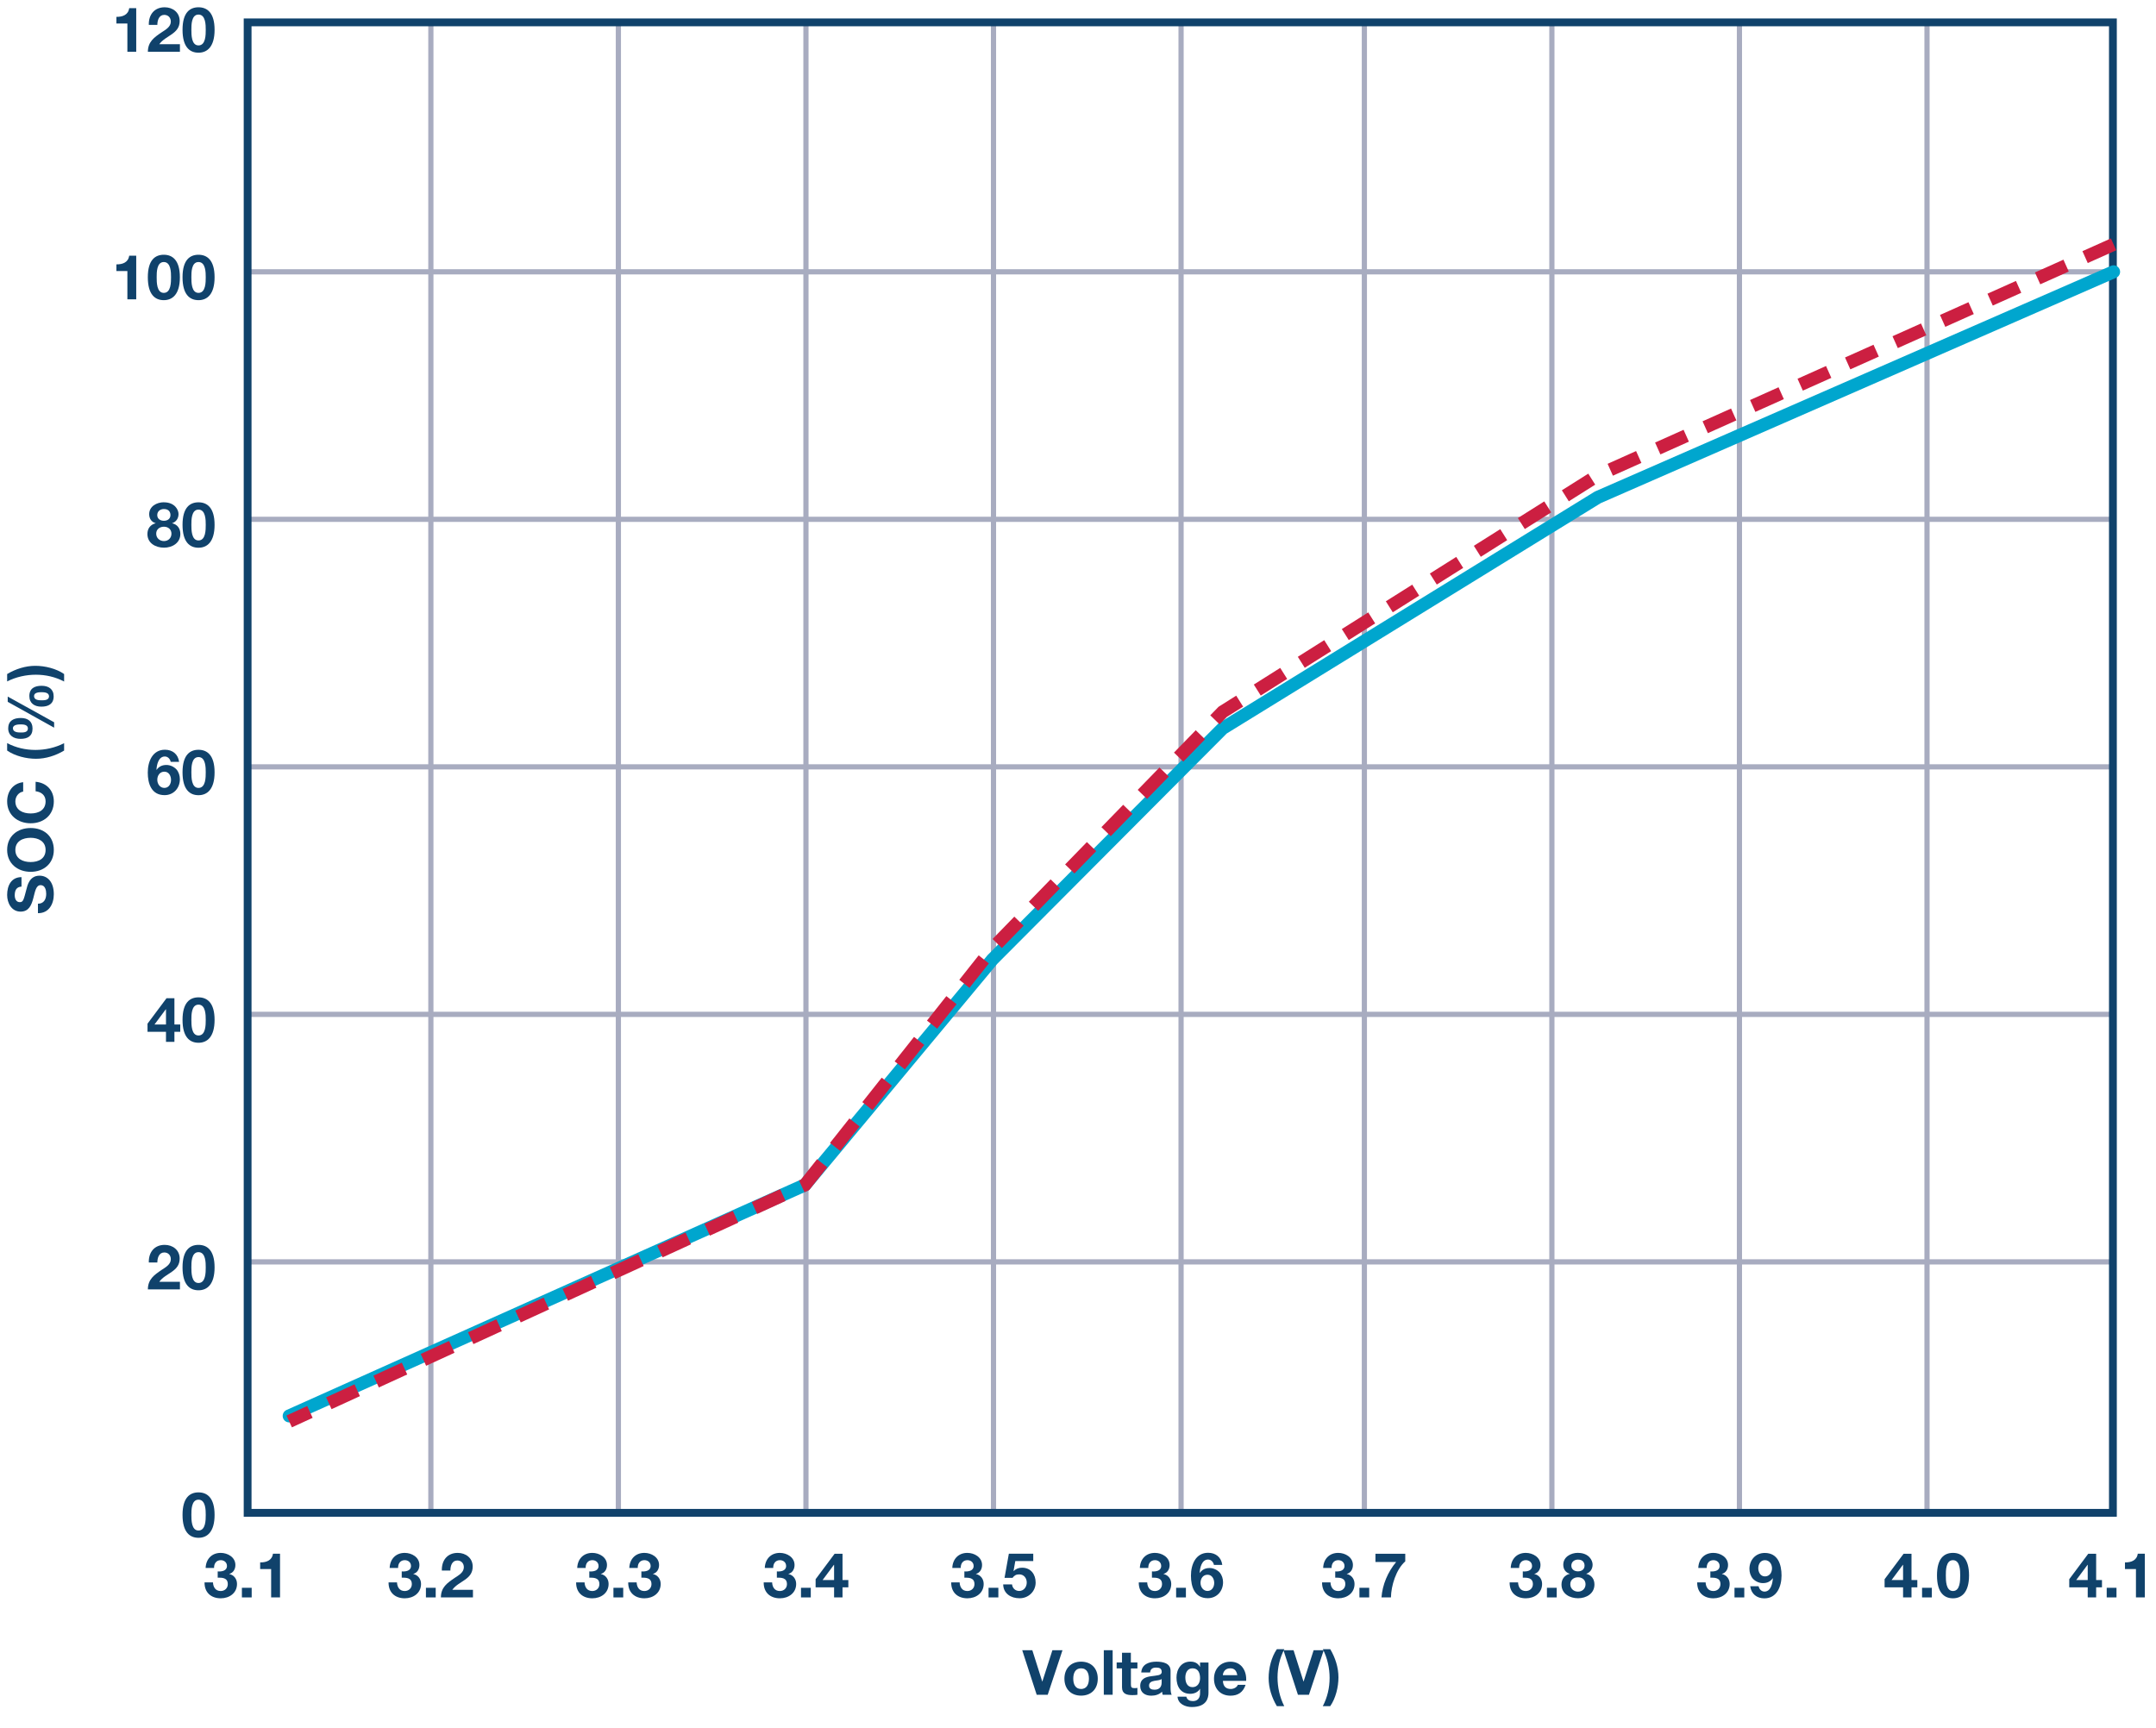 <?xml version="1.0" encoding="UTF-8"?><svg id="uuid-9fd4060b-7814-4fd3-9130-068f19743cbf" xmlns="http://www.w3.org/2000/svg" width="5.75in" height="4.61in" viewBox="0 0 414.02 332.23"><g><line x1="82.63" y1="290.15" x2="82.63" y2="4.67" fill="none" stroke="#a8acc0" stroke-linejoin="round"/><line x1="118.67" y1="290.15" x2="118.67" y2="4.67" fill="none" stroke="#a8acc0" stroke-linejoin="round"/><line x1="154.72" y1="290.15" x2="154.72" y2="4.67" fill="none" stroke="#a8acc0" stroke-linejoin="round"/><line x1="190.77" y1="290.15" x2="190.77" y2="4.67" fill="none" stroke="#a8acc0" stroke-linejoin="round"/><line x1="226.82" y1="290.15" x2="226.82" y2="4.67" fill="none" stroke="#a8acc0" stroke-linejoin="round"/><line x1="262.05" y1="290.15" x2="262.05" y2="4.67" fill="none" stroke="#a8acc0" stroke-linejoin="round"/><line x1="298.09" y1="290.15" x2="298.09" y2="4.67" fill="none" stroke="#a8acc0" stroke-linejoin="round"/><line x1="334.14" y1="290.15" x2="334.14" y2="4.67" fill="none" stroke="#a8acc0" stroke-linejoin="round"/><line x1="370.19" y1="290.15" x2="370.19" y2="4.67" fill="none" stroke="#a8acc0" stroke-linejoin="round"/><line x1="47.4" y1="242.57" x2="406.24" y2="242.57" fill="none" stroke="#a8acc0" stroke-linejoin="round"/><line x1="47.4" y1="194.99" x2="406.24" y2="194.99" fill="none" stroke="#a8acc0" stroke-linejoin="round"/><line x1="47.4" y1="147.41" x2="406.24" y2="147.41" fill="none" stroke="#a8acc0" stroke-linejoin="round"/><line x1="47.4" y1="99.83" x2="406.24" y2="99.83" fill="none" stroke="#a8acc0" stroke-linejoin="round"/><line x1="47.4" y1="52.25" x2="406.24" y2="52.25" fill="none" stroke="#a8acc0" stroke-linejoin="round"/></g><g><path d="m201.19,325.78h-2.12l-2.78-8.56h1.94l1.91,6.02h.02l1.93-6.02h1.94l-2.84,8.56Z" fill="#10426b"/><path d="m207.6,319.42c1.95,0,3.21,1.29,3.21,3.27s-1.26,3.26-3.21,3.26-3.2-1.29-3.2-3.26,1.26-3.27,3.2-3.27Zm0,5.25c1.16,0,1.51-1,1.51-1.98s-.35-1.99-1.51-1.99-1.5,1-1.5,1.99.35,1.98,1.5,1.98Z" fill="#10426b"/><path d="m211.97,317.22h1.7v8.56h-1.7v-8.56Z" fill="#10426b"/><path d="m217.18,319.58h1.25v1.14h-1.25v3.07c0,.58.14.72.72.72.18,0,.35-.01.53-.05v1.33c-.29.05-.66.06-1,.06-1.04,0-1.96-.24-1.96-1.48v-3.66h-1.03v-1.14h1.03v-1.86h1.7v1.86Z" fill="#10426b"/><path d="m219.17,321.49c.1-1.59,1.52-2.07,2.91-2.07,1.24,0,2.72.28,2.72,1.76v3.23c0,.56.06,1.13.22,1.38h-1.73c-.06-.19-.11-.4-.12-.6-.54.56-1.33.77-2.09.77-1.17,0-2.11-.59-2.11-1.86,0-1.4,1.06-1.74,2.11-1.88,1.04-.16,2.02-.12,2.02-.82,0-.73-.5-.84-1.1-.84-.65,0-1.07.26-1.13.94h-1.7Zm3.93,1.26c-.29.25-.89.26-1.42.36-.53.11-1.01.29-1.01.91s.49.79,1.04.79c1.33,0,1.38-1.06,1.38-1.43v-.64Z" fill="#10426b"/><path d="m232.09,325.39c0,1.02-.36,2.75-3.21,2.75-1.22,0-2.65-.58-2.74-1.99h1.69c.16.64.67.85,1.27.85.95,0,1.38-.65,1.37-1.54v-.82h-.02c-.37.65-1.12.96-1.86.96-1.86,0-2.65-1.42-2.65-3.12,0-1.61.92-3.07,2.66-3.07.82,0,1.44.28,1.85,1h.02v-.83h1.62v5.8Zm-1.62-2.78c0-1.01-.35-1.91-1.45-1.91-.96,0-1.38.84-1.38,1.76s.34,1.86,1.38,1.86c.97,0,1.45-.83,1.45-1.72Z" fill="#10426b"/><path d="m234.86,323.1c.05,1.08.58,1.57,1.52,1.57.68,0,1.24-.42,1.34-.8h1.5c-.48,1.46-1.5,2.09-2.9,2.09-1.95,0-3.17-1.34-3.17-3.26s1.28-3.27,3.17-3.27c2.11,0,3.13,1.77,3.01,3.68h-4.47Zm2.77-1.08c-.16-.86-.53-1.32-1.36-1.32-1.08,0-1.39.84-1.42,1.32h2.77Z" fill="#10426b"/><path d="m246.67,317.02c-.89,1.69-1.31,3.57-1.31,5.43s.41,3.79,1.29,5.52h-1.42c-.98-1.63-1.58-3.53-1.58-5.4s.53-4.03,1.58-5.55h1.43Z" fill="#10426b"/><path d="m251.4,325.78h-2.12l-2.78-8.56h1.94l1.91,6.02h.02l1.93-6.02h1.94l-2.84,8.56Z" fill="#10426b"/><path d="m254.06,327.97c.89-1.68,1.31-3.56,1.31-5.42s-.41-3.79-1.3-5.53h1.42c.98,1.64,1.58,3.54,1.58,5.41s-.53,4.03-1.58,5.54h-1.43Z" fill="#10426b"/></g><g><path d="m7.12,173.72c1.14,0,1.58-.89,1.58-1.9,0-.66-.19-1.67-1.07-1.67-.92,0-1.08,1.28-1.42,2.54-.34,1.27-.83,2.55-2.43,2.55-1.75,0-2.59-1.66-2.59-3.2,0-1.79.78-3.43,2.76-3.43v1.82c-1.03.06-1.3.79-1.3,1.69,0,.6.25,1.3.97,1.3.66,0,.74-.41,1.3-2.55.16-.62.55-2.54,2.49-2.54,1.57,0,2.75,1.24,2.75,3.56,0,1.89-.94,3.67-3.05,3.65v-1.82Z" fill="#10426b"/><path d="m1.19,163.38c0-2.65,1.98-4.21,4.52-4.21s4.45,1.56,4.45,4.21-1.98,4.21-4.45,4.21-4.52-1.56-4.52-4.21Zm7.39,0c0-1.69-1.44-2.33-2.87-2.33-1.5,0-2.94.64-2.94,2.33s1.44,2.33,2.94,2.33,2.87-.64,2.87-2.33Z" fill="#10426b"/><path d="m4.27,152.17c-.85.12-1.5.94-1.5,1.87,0,1.69,1.44,2.33,2.94,2.33s2.87-.64,2.87-2.33c0-1.15-.79-1.8-1.92-1.94v-1.82c2.13.19,3.5,1.67,3.5,3.77,0,2.65-1.98,4.21-4.45,4.21s-4.52-1.56-4.52-4.21c0-1.88,1.1-3.47,3.08-3.69v1.82Z" fill="#10426b"/><path d="m1.19,142.85c1.69.89,3.57,1.31,5.43,1.31s3.79-.41,5.52-1.3v1.42c-1.63.98-3.53,1.58-5.4,1.58s-4.03-.53-5.55-1.58v-1.43Z" fill="#10426b"/><path d="m1.3,134.92v-1.02l8.92,4.94v1.04l-8.92-4.97Zm.1,5.07c0-1.49,1.1-1.97,2.42-1.97s2.25.62,2.25,2.03c0,1.48-.98,1.98-2.3,1.98s-2.38-.64-2.38-2.04Zm3.78.05c0-.74-.86-.79-1.37-.79-.47,0-1.51.04-1.51.74,0,.77.95.82,1.5.82.52,0,1.38,0,1.38-.77Zm.28-6.24c0-1.49,1.04-1.97,2.36-1.97s2.31.62,2.31,2.03c0,1.48-1.04,1.98-2.36,1.98s-2.31-.64-2.31-2.04Zm3.78.05c0-.74-.94-.79-1.44-.79-.47,0-1.44.04-1.44.74,0,.77.88.82,1.43.82.52,0,1.45,0,1.45-.77Z" fill="#10426b"/><path d="m12.14,131.01c-1.68-.89-3.56-1.31-5.42-1.31s-3.79.41-5.53,1.29v-1.42c1.64-.98,3.54-1.58,5.41-1.58s4.03.53,5.54,1.58v1.43Z" fill="#10426b"/></g><rect x="46.4" y="4.19" width="361.28" height="286.55" fill="none"/><rect x="47.93" y="4.77" width="358.21" height="286.79" fill="none"/><rect x="47.41" y="4.3" width="358.51" height="286.51" fill="none" stroke="#10426b" stroke-linecap="square" stroke-miterlimit="2" stroke-width="1.5"/><g><path d="m41.65,302.07c.73.06,1.79-.08,1.79-1.04,0-.71-.56-1.12-1.19-1.12-.85,0-1.31.64-1.29,1.5h-1.62c.06-1.71,1.18-2.9,2.9-2.9,1.34,0,2.82.83,2.82,2.33,0,.79-.4,1.5-1.18,1.71v.02c.92.2,1.49.97,1.49,1.91,0,1.76-1.48,2.76-3.12,2.76-1.88,0-3.15-1.13-3.12-3.06h1.62c.04.91.49,1.66,1.48,1.66.77,0,1.37-.53,1.37-1.32,0-1.27-1.12-1.25-1.94-1.25v-1.2Z" fill="#10426b"/><path d="m46.31,305.22h1.88v1.85h-1.88v-1.85Z" fill="#10426b"/><path d="m53.63,307.07h-1.7v-5.45h-2.11v-1.28c1.19.02,2.28-.38,2.46-1.67h1.36v8.4Z" fill="#10426b"/></g><g><path d="m77.02,302.07c.73.06,1.79-.08,1.79-1.04,0-.71-.56-1.12-1.19-1.12-.85,0-1.31.64-1.29,1.5h-1.62c.06-1.71,1.18-2.9,2.9-2.9,1.34,0,2.82.83,2.82,2.33,0,.79-.4,1.5-1.18,1.71v.02c.92.2,1.49.97,1.49,1.91,0,1.76-1.48,2.76-3.12,2.76-1.88,0-3.15-1.13-3.12-3.06h1.62c.04.91.49,1.66,1.48,1.66.77,0,1.37-.53,1.37-1.32,0-1.27-1.12-1.25-1.94-1.25v-1.2Z" fill="#10426b"/><path d="m81.68,305.22h1.88v1.85h-1.88v-1.85Z" fill="#10426b"/><path d="m84.74,301.9c-.06-1.92,1.03-3.39,3.05-3.39,1.54,0,2.88.98,2.88,2.63,0,1.26-.67,1.96-1.5,2.54-.83.59-1.81,1.07-2.42,1.93h3.97v1.46h-6.16c.01-1.94,1.2-2.77,2.65-3.75.74-.5,1.75-1.02,1.76-2.05,0-.79-.53-1.3-1.26-1.3-1.01,0-1.33,1.04-1.33,1.93h-1.63Z" fill="#10426b"/></g><g><path d="m113.07,302.07c.73.06,1.79-.08,1.79-1.04,0-.71-.56-1.12-1.19-1.12-.85,0-1.31.64-1.29,1.5h-1.62c.06-1.71,1.18-2.9,2.9-2.9,1.34,0,2.82.83,2.82,2.33,0,.79-.4,1.5-1.18,1.71v.02c.92.2,1.49.97,1.49,1.91,0,1.76-1.48,2.76-3.12,2.76-1.88,0-3.15-1.13-3.12-3.06h1.62c.04.91.49,1.66,1.48,1.66.77,0,1.37-.53,1.37-1.32,0-1.27-1.12-1.25-1.94-1.25v-1.2Z" fill="#10426b"/><path d="m117.72,305.22h1.88v1.85h-1.88v-1.85Z" fill="#10426b"/><path d="m123.08,302.07c.73.06,1.79-.08,1.79-1.04,0-.71-.56-1.12-1.19-1.12-.85,0-1.31.64-1.29,1.5h-1.62c.06-1.71,1.18-2.9,2.9-2.9,1.34,0,2.82.83,2.82,2.33,0,.79-.4,1.5-1.18,1.71v.02c.92.2,1.49.97,1.49,1.91,0,1.76-1.48,2.76-3.12,2.76-1.88,0-3.15-1.13-3.12-3.06h1.62c.04.91.49,1.66,1.48,1.66.77,0,1.37-.53,1.37-1.32,0-1.27-1.12-1.25-1.94-1.25v-1.2Z" fill="#10426b"/></g><g><path d="m149.12,302.07c.73.06,1.79-.08,1.79-1.04,0-.71-.56-1.12-1.19-1.12-.85,0-1.31.64-1.29,1.5h-1.62c.06-1.71,1.18-2.9,2.9-2.9,1.34,0,2.82.83,2.82,2.33,0,.79-.4,1.5-1.18,1.71v.02c.92.2,1.49.97,1.49,1.91,0,1.76-1.48,2.76-3.12,2.76-1.88,0-3.15-1.13-3.12-3.06h1.62c.04.91.49,1.66,1.48,1.66.77,0,1.37-.53,1.37-1.32,0-1.27-1.12-1.25-1.94-1.25v-1.2Z" fill="#10426b"/><path d="m153.77,305.22h1.88v1.85h-1.88v-1.85Z" fill="#10426b"/><path d="m160.13,305.13h-3.55v-1.56l3.65-4.89h1.52v5.05h1.12v1.4h-1.12v1.94h-1.62v-1.94Zm0-4.32h-.04l-2.17,2.92h2.21v-2.92Z" fill="#10426b"/></g><g><path d="m185.16,302.07c.73.06,1.79-.08,1.79-1.04,0-.71-.56-1.12-1.19-1.12-.85,0-1.31.64-1.29,1.5h-1.62c.06-1.71,1.18-2.9,2.9-2.9,1.34,0,2.82.83,2.82,2.33,0,.79-.4,1.5-1.18,1.71v.02c.92.2,1.49.97,1.49,1.91,0,1.76-1.48,2.76-3.12,2.76-1.88,0-3.15-1.13-3.12-3.06h1.62c.04.91.49,1.66,1.48,1.66.77,0,1.37-.53,1.37-1.32,0-1.27-1.12-1.25-1.94-1.25v-1.2Z" fill="#10426b"/><path d="m189.82,305.22h1.88v1.85h-1.88v-1.85Z" fill="#10426b"/><path d="m198.43,300.08h-3.47l-.34,1.91.02.02c.46-.47.98-.65,1.64-.65,1.66,0,2.59,1.28,2.59,2.85,0,1.73-1.43,3.06-3.12,3.02-1.63,0-3.09-.9-3.12-2.66h1.7c.08.74.64,1.26,1.38,1.26.89,0,1.45-.78,1.45-1.62s-.54-1.57-1.45-1.57c-.61,0-.95.22-1.28.67h-1.54l.83-4.64h4.69v1.4Z" fill="#10426b"/></g><g><path d="m221.21,302.07c.73.06,1.79-.08,1.79-1.04,0-.71-.56-1.12-1.19-1.12-.85,0-1.31.64-1.29,1.5h-1.62c.06-1.71,1.17-2.9,2.9-2.9,1.34,0,2.82.83,2.82,2.33,0,.79-.4,1.5-1.18,1.71v.02c.92.2,1.49.97,1.49,1.91,0,1.76-1.47,2.76-3.12,2.76-1.88,0-3.15-1.13-3.12-3.06h1.62c.04.91.49,1.66,1.48,1.66.77,0,1.37-.53,1.37-1.32,0-1.27-1.12-1.25-1.94-1.25v-1.2Z" fill="#10426b"/><path d="m225.87,305.22h1.88v1.85h-1.88v-1.85Z" fill="#10426b"/><path d="m233.14,300.83c-.11-.56-.54-1.04-1.13-1.04-1.24,0-1.56,1.62-1.61,2.55l.02.02c.47-.66,1.08-.94,1.89-.94.72,0,1.45.34,1.93.86.44.52.65,1.21.65,1.87,0,1.71-1.19,3.07-2.94,3.07-2.54,0-3.23-2.22-3.23-4.34s.91-4.39,3.3-4.39c1.45,0,2.53.85,2.72,2.33h-1.62Zm-2.58,3.44c0,.78.5,1.56,1.35,1.56s1.28-.78,1.28-1.54-.41-1.58-1.28-1.58-1.35.73-1.35,1.56Z" fill="#10426b"/></g><g><path d="m256.44,302.07c.73.06,1.79-.08,1.79-1.04,0-.71-.56-1.12-1.19-1.12-.85,0-1.31.64-1.29,1.5h-1.62c.06-1.71,1.17-2.9,2.9-2.9,1.34,0,2.82.83,2.82,2.33,0,.79-.4,1.5-1.18,1.71v.02c.92.2,1.49.97,1.49,1.91,0,1.76-1.47,2.76-3.12,2.76-1.88,0-3.15-1.13-3.12-3.06h1.62c.04.91.49,1.66,1.48,1.66.77,0,1.37-.53,1.37-1.32,0-1.27-1.12-1.25-1.94-1.25v-1.2Z" fill="#10426b"/><path d="m261.1,305.22h1.88v1.85h-1.88v-1.85Z" fill="#10426b"/><path d="m269.91,300.14c-1.76,1.54-2.72,4.69-2.75,6.93h-1.82c.19-2.48,1.22-4.89,2.82-6.81h-3.98v-1.58h5.73v1.46Z" fill="#10426b"/></g><g><path d="m292.49,302.07c.73.06,1.79-.08,1.79-1.04,0-.71-.56-1.12-1.19-1.12-.85,0-1.31.64-1.29,1.5h-1.62c.06-1.71,1.17-2.9,2.9-2.9,1.34,0,2.82.83,2.82,2.33,0,.79-.4,1.5-1.18,1.71v.02c.92.2,1.49.97,1.49,1.91,0,1.76-1.47,2.76-3.12,2.76-1.88,0-3.15-1.13-3.12-3.06h1.62c.04.91.49,1.66,1.48,1.66.77,0,1.37-.53,1.37-1.32,0-1.27-1.12-1.25-1.94-1.25v-1.2Z" fill="#10426b"/><path d="m297.14,305.22h1.88v1.85h-1.88v-1.85Z" fill="#10426b"/><path d="m303.11,298.51c2.09,0,2.81,1.44,2.81,2.25s-.43,1.5-1.22,1.76v.02c1,.23,1.57,1,1.57,2.05,0,1.76-1.58,2.64-3.14,2.64s-3.19-.82-3.19-2.63c0-1.07.6-1.82,1.58-2.06v-.02c-.82-.23-1.24-.9-1.24-1.73,0-1.51,1.46-2.29,2.83-2.29Zm.01,7.45c.82,0,1.44-.58,1.44-1.42s-.65-1.34-1.44-1.34-1.49.47-1.49,1.33.67,1.43,1.49,1.43Zm-.01-3.9c.7,0,1.26-.38,1.26-1.1,0-.43-.2-1.16-1.26-1.16-.68,0-1.28.42-1.28,1.16s.6,1.1,1.28,1.1Z" fill="#10426b"/></g><g><path d="m328.54,302.07c.73.06,1.79-.08,1.79-1.04,0-.71-.56-1.12-1.19-1.12-.85,0-1.31.64-1.29,1.5h-1.62c.06-1.71,1.17-2.9,2.9-2.9,1.34,0,2.82.83,2.82,2.33,0,.79-.4,1.5-1.18,1.71v.02c.92.2,1.49.97,1.49,1.91,0,1.76-1.47,2.76-3.12,2.76-1.88,0-3.15-1.13-3.12-3.06h1.62c.04.91.49,1.66,1.48,1.66.77,0,1.37-.53,1.37-1.32,0-1.27-1.12-1.25-1.94-1.25v-1.2Z" fill="#10426b"/><path d="m333.19,305.22h1.88v1.85h-1.88v-1.85Z" fill="#10426b"/><path d="m337.82,304.91c.11.56.54,1.04,1.13,1.04,1.24,0,1.56-1.62,1.61-2.55l-.02-.02c-.47.66-1.08.94-1.9.94-.72,0-1.45-.34-1.93-.86-.44-.52-.65-1.21-.65-1.87,0-1.71,1.19-3.07,2.94-3.07,2.54,0,3.23,2.22,3.23,4.34s-.91,4.39-3.3,4.39c-1.45,0-2.53-.85-2.72-2.33h1.62Zm2.58-3.44c0-.78-.5-1.56-1.36-1.56s-1.28.78-1.28,1.54.41,1.58,1.28,1.58,1.36-.73,1.36-1.56Z" fill="#10426b"/></g><g><path d="m365.59,305.13h-3.55v-1.56l3.65-4.89h1.52v5.05h1.12v1.4h-1.12v1.94h-1.62v-1.94Zm0-4.32h-.04l-2.17,2.92h2.21v-2.92Z" fill="#10426b"/><path d="m369.24,305.22h1.88v1.85h-1.88v-1.85Z" fill="#10426b"/><path d="m375.18,298.51c1.68,0,3.09,1.06,3.09,4.33s-1.42,4.4-3.09,4.4-3.07-1.06-3.07-4.4,1.42-4.33,3.07-4.33Zm0,7.33c1.39,0,1.39-2.05,1.39-3,0-.88,0-2.93-1.39-2.93s-1.37,2.05-1.37,2.93c0,.95,0,3,1.37,3Z" fill="#10426b"/></g><g><path d="m401.08,305.13h-3.55v-1.56l3.65-4.89h1.52v5.05h1.12v1.4h-1.12v1.94h-1.62v-1.94Zm0-4.32h-.04l-2.17,2.92h2.21v-2.92Z" fill="#10426b"/><path d="m404.73,305.22h1.88v1.85h-1.88v-1.85Z" fill="#10426b"/><path d="m412.05,307.07h-1.7v-5.45h-2.11v-1.28c1.19.02,2.28-.38,2.46-1.67h1.36v8.4Z" fill="#10426b"/></g><path d="m37.97,286.88c1.68,0,3.09,1.06,3.09,4.33s-1.42,4.4-3.09,4.4-3.07-1.06-3.07-4.4,1.42-4.33,3.07-4.33Zm0,7.33c1.39,0,1.39-2.05,1.39-3,0-.88,0-2.93-1.39-2.93s-1.37,2.05-1.37,2.93c0,.95,0,3,1.37,3Z" fill="#10426b"/><g><path d="m28.42,242.69c-.06-1.92,1.03-3.39,3.05-3.39,1.54,0,2.88.98,2.88,2.63,0,1.26-.67,1.96-1.5,2.54-.83.59-1.81,1.07-2.42,1.93h3.97v1.46h-6.16c.01-1.94,1.2-2.77,2.65-3.75.74-.5,1.75-1.02,1.76-2.05,0-.79-.53-1.3-1.26-1.3-1.01,0-1.33,1.04-1.33,1.93h-1.63Z" fill="#10426b"/><path d="m37.97,239.3c1.68,0,3.09,1.06,3.09,4.33s-1.42,4.4-3.09,4.4-3.07-1.06-3.07-4.4,1.42-4.33,3.07-4.33Zm0,7.33c1.39,0,1.39-2.05,1.39-3,0-.88,0-2.93-1.39-2.93s-1.37,2.05-1.37,2.93c0,.95,0,3,1.37,3Z" fill="#10426b"/></g><g><path d="m31.72,198.34h-3.55v-1.56l3.65-4.89h1.52v5.05h1.12v1.4h-1.12v1.94h-1.62v-1.94Zm0-4.32h-.04l-2.17,2.92h2.21v-2.92Z" fill="#10426b"/><path d="m37.97,191.72c1.68,0,3.09,1.06,3.09,4.33s-1.42,4.4-3.09,4.4-3.07-1.06-3.07-4.4,1.42-4.33,3.07-4.33Zm0,7.33c1.39,0,1.39-2.05,1.39-3,0-.88,0-2.93-1.39-2.93s-1.37,2.05-1.37,2.93c0,.95,0,3,1.37,3Z" fill="#10426b"/></g><g><path d="m32.63,146.46c-.11-.56-.54-1.04-1.13-1.04-1.24,0-1.56,1.62-1.61,2.55l.02.02c.47-.66,1.08-.94,1.9-.94.72,0,1.45.34,1.93.86.44.52.65,1.21.65,1.87,0,1.71-1.19,3.07-2.94,3.07-2.54,0-3.23-2.22-3.23-4.34s.91-4.39,3.3-4.39c1.45,0,2.53.85,2.72,2.33h-1.62Zm-2.58,3.44c0,.78.5,1.56,1.36,1.56s1.28-.78,1.28-1.54-.41-1.58-1.28-1.58-1.36.73-1.36,1.56Z" fill="#10426b"/><path d="m37.97,144.13c1.68,0,3.09,1.06,3.09,4.33s-1.42,4.4-3.09,4.4-3.07-1.06-3.07-4.4,1.42-4.33,3.07-4.33Zm0,7.33c1.39,0,1.39-2.05,1.39-3,0-.88,0-2.93-1.39-2.93s-1.37,2.05-1.37,2.93c0,.95,0,3,1.37,3Z" fill="#10426b"/></g><g><path d="m31.32,96.56c2.09,0,2.81,1.44,2.81,2.25s-.43,1.5-1.22,1.76v.02c1,.23,1.57,1,1.57,2.05,0,1.76-1.58,2.64-3.14,2.64s-3.19-.82-3.19-2.63c0-1.07.6-1.82,1.58-2.06v-.02c-.82-.23-1.24-.9-1.24-1.73,0-1.51,1.46-2.29,2.83-2.29Zm.01,7.45c.82,0,1.44-.58,1.44-1.42s-.65-1.34-1.44-1.34-1.49.47-1.49,1.33.67,1.43,1.49,1.43Zm-.01-3.9c.7,0,1.26-.38,1.26-1.1,0-.43-.2-1.16-1.26-1.16-.68,0-1.28.42-1.28,1.16s.6,1.1,1.28,1.1Z" fill="#10426b"/><path d="m37.97,96.56c1.68,0,3.09,1.06,3.09,4.33s-1.42,4.4-3.09,4.4-3.07-1.06-3.07-4.4,1.42-4.33,3.07-4.33Zm0,7.33c1.39,0,1.39-2.05,1.39-3,0-.88,0-2.93-1.39-2.93s-1.37,2.05-1.37,2.93c0,.95,0,3,1.37,3Z" fill="#10426b"/></g><g><path d="m26,57.54h-1.7v-5.44h-2.11v-1.28c1.19.02,2.28-.38,2.46-1.67h1.35v8.4Z" fill="#10426b"/><path d="m31.3,48.97c1.68,0,3.09,1.06,3.09,4.33s-1.42,4.4-3.09,4.4-3.07-1.06-3.07-4.4,1.42-4.33,3.07-4.33Zm0,7.33c1.39,0,1.39-2.05,1.39-3,0-.88,0-2.93-1.39-2.93s-1.37,2.05-1.37,2.93c0,.95,0,3,1.37,3Z" fill="#10426b"/><path d="m37.97,48.97c1.68,0,3.09,1.06,3.09,4.33s-1.42,4.4-3.09,4.4-3.07-1.06-3.07-4.4,1.42-4.33,3.07-4.33Zm0,7.33c1.39,0,1.39-2.05,1.39-3,0-.88,0-2.93-1.39-2.93s-1.37,2.05-1.37,2.93c0,.95,0,3,1.37,3Z" fill="#10426b"/></g><g><path d="m26,9.96h-1.7v-5.44h-2.11v-1.28c1.19.02,2.28-.38,2.46-1.67h1.35v8.4Z" fill="#10426b"/><path d="m28.42,4.79c-.06-1.92,1.03-3.39,3.05-3.39,1.54,0,2.88.98,2.88,2.63,0,1.26-.67,1.95-1.5,2.54-.83.59-1.81,1.07-2.42,1.93h3.97v1.46h-6.16c.01-1.94,1.2-2.77,2.65-3.75.74-.5,1.75-1.02,1.76-2.05,0-.79-.53-1.3-1.26-1.3-1.01,0-1.33,1.04-1.33,1.93h-1.63Z" fill="#10426b"/><path d="m37.97,1.4c1.68,0,3.09,1.06,3.09,4.33s-1.42,4.4-3.09,4.4-3.07-1.06-3.07-4.4,1.42-4.33,3.07-4.33Zm0,7.33c1.39,0,1.39-2.05,1.39-3,0-.88,0-2.93-1.39-2.93s-1.37,2.05-1.37,2.93c0,.95,0,3,1.37,3Z" fill="#10426b"/></g><polyline points="406.05 52.25 306.92 95.6 234.82 140.01 190.58 184.42 154.54 227.77 55.4 272.18" fill="none" stroke="#00a6ce" stroke-linecap="round" stroke-linejoin="round" stroke-width="2.5"/><polyline points="406.05 46.97 306.92 91.37 234.82 136.84 190.58 182.3 154.54 227.77 55.4 273.24" fill="none" stroke="#cc1f41" stroke-dasharray="0 0 6 4" stroke-miterlimit="10" stroke-width="2.5"/><rect x="47.21" y="4.67" width="359.66" height="286.54" fill="none"/></svg>